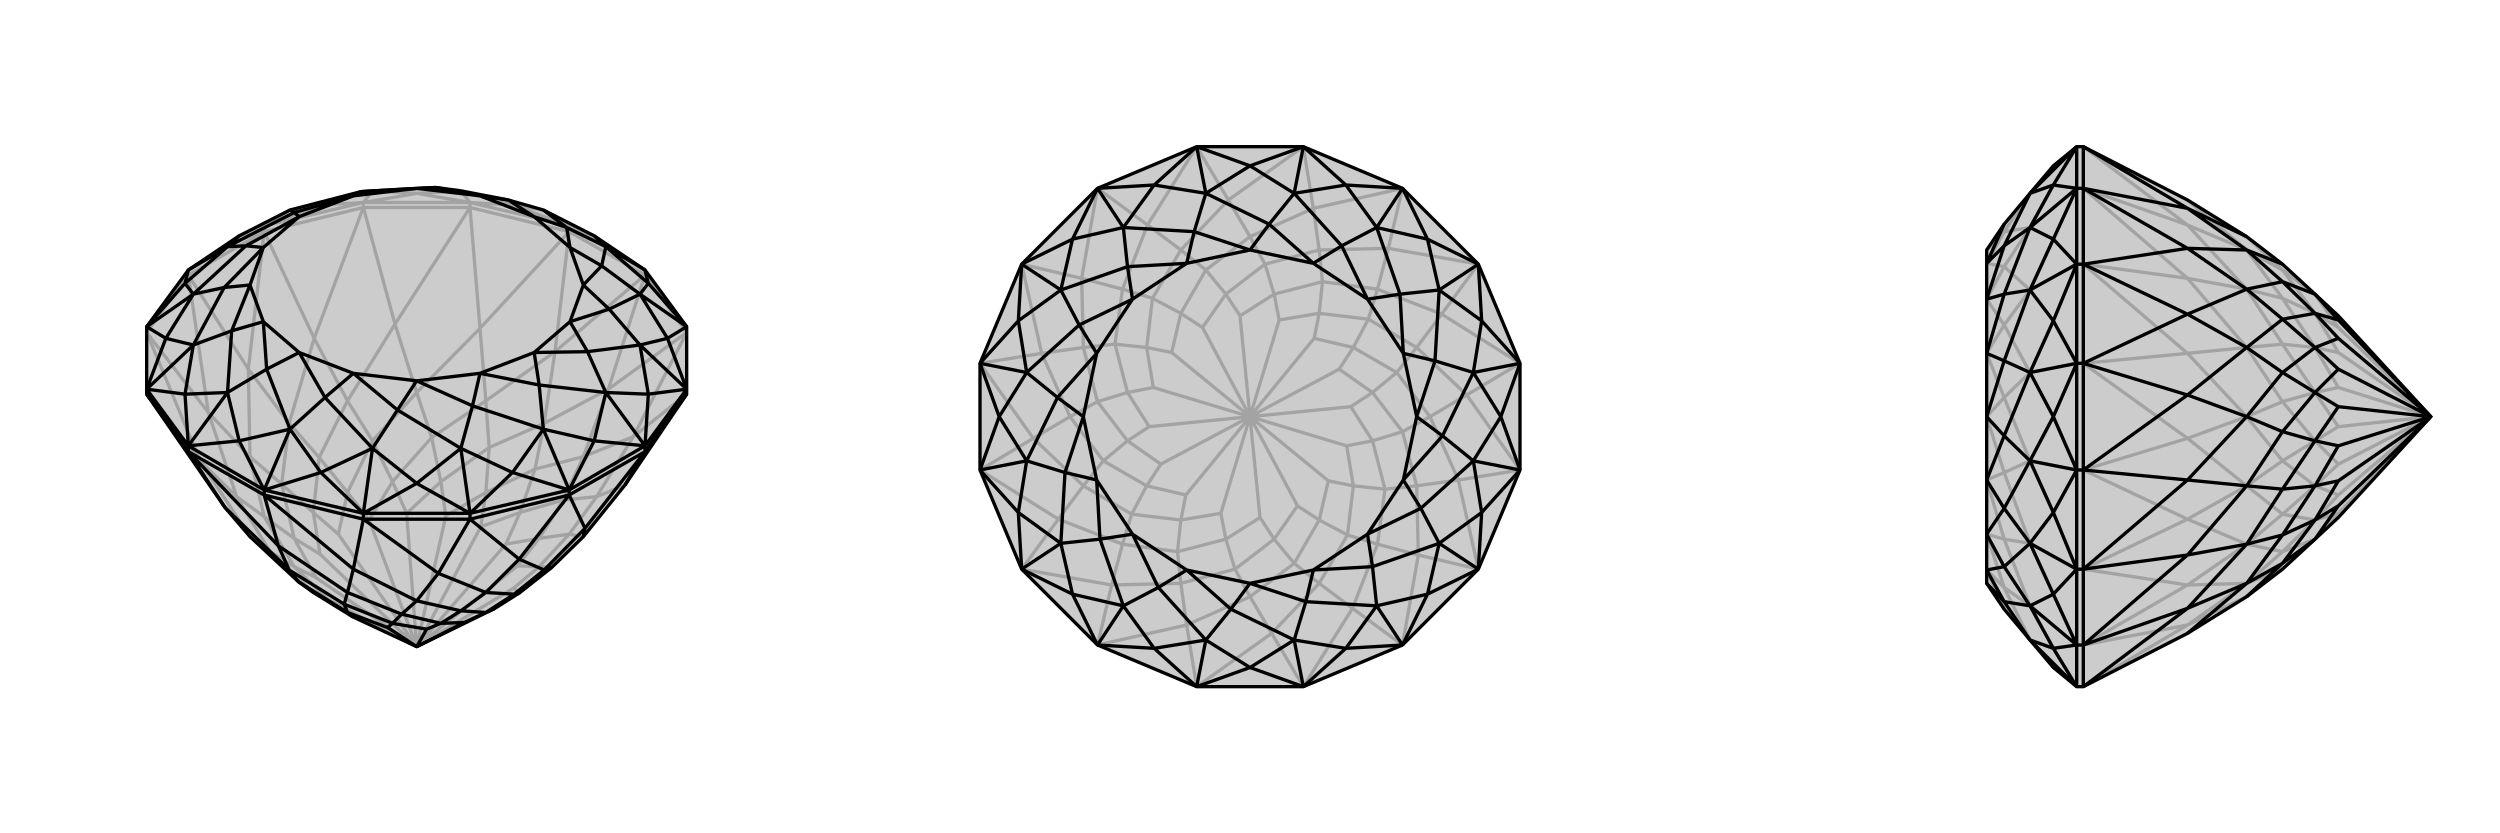 <svg xmlns="http://www.w3.org/2000/svg" viewBox="0 0 3000 1000">
    <g stroke="currentColor" stroke-width="4" fill="none" transform="translate(0 -64)">
        <path fill="currentColor" stroke="none" fill-opacity=".2" d="M750,646L700,708L662,745L624,775L594,794L500,840L423,804L376,775L358,762L300,708L270,673L176,537L176,531L176,456L226,388L287,347L348,316L433,294L447,293L523,289L553,293L610,304L652,316L713,347L774,388L824,456L824,531L824,537z" />
<path stroke-opacity=".2" d="M774,394L774,388M683,342L683,335M564,313L564,307M436,313L436,307M317,342L317,335M226,394L226,388M750,646L716,660M760,588L716,660M760,588L700,612M730,531L700,612M730,531L653,572M666,486L653,572M666,486L583,545M576,458L583,545M576,458L500,535M474,453L500,535M474,453L417,545M377,470L417,545M377,470L347,572M298,507L347,572M298,507L300,612M250,559L300,612M250,559L284,660M240,617L284,660M240,617L300,708M300,708L324,726M700,708L683,705M716,660L683,705M716,660L676,664M700,612L676,664M700,612L642,627M653,572L642,627M653,572L587,601M583,545L587,601M583,545L518,589M500,535L518,589M500,535L447,593M417,545L447,593M417,545L383,613M347,572L383,613M347,572L338,645M300,612L338,645M300,612L317,684M284,660L317,684M284,660L324,726M324,726L376,775M324,726L353,744M662,745L647,744M683,705L647,744M683,705L647,710M676,664L647,710M676,664L624,679M642,627L624,679M642,627L583,655M587,601L583,655M587,601L529,642M518,589L529,642M518,589L471,642M447,593L471,642M447,593L417,655M383,613L417,655M383,613L376,679M338,645L376,679M338,645L353,710M317,684L353,710M317,684L353,744M353,744L393,783M353,744L379,757M376,775L393,783M393,783L500,840M624,775L616,770M647,744L616,770M647,744L621,743M500,840L616,770M647,710L621,743M647,710L607,717M500,840L621,743M624,679L607,717M624,679L577,696M500,840L607,717M583,655L577,696M583,655L535,683M500,840L577,696M529,642L535,683M529,642L488,680M500,840L535,683M471,642L488,680M471,642L443,688M500,840L488,680M417,655L443,688M417,655L406,705M500,840L443,688M376,679L406,705M376,679L384,729M500,840L406,705M353,710L384,729M353,710L379,757M500,840L379,757M500,840L384,729M824,537L760,588M824,463L760,588M824,463L774,394M824,463L730,531M774,394L730,531M774,394L683,342M774,394L666,486M683,342L666,486M683,342L564,313M683,342L576,458M564,313L576,458M564,313L436,313M564,313L474,453M436,313L474,453M436,313L317,342M436,313L377,470M317,342L377,470M317,342L226,394M317,342L298,507M226,394L298,507M226,394L176,463M226,394L250,559M176,463L250,559M176,463L240,617M176,537L240,617M683,335L774,388M226,388L317,335M317,335L436,307M436,307L564,307M683,335L564,307M683,335L713,347M317,335L385,310M436,307L500,296M564,307L615,310M683,335L615,310M683,335L652,316M317,335L287,347M317,335L348,316M436,307L385,310M436,307L447,293M564,307L500,296M564,307L553,293M385,310L348,316M385,310L447,293M500,296L447,293M500,296L553,293M615,310L553,293M615,310L652,316" />
<path d="M750,646L700,708L662,745L624,775L594,794L500,840L423,804L376,775L358,762L300,708L270,673L176,537L176,531L176,456L226,388L287,347L348,316L433,294L447,293L523,289L553,293L610,304L652,316L713,347L774,388L824,456L824,531L824,537z" />
<path d="M317,658L317,652M436,687L436,680M564,687L564,680M683,658L683,652M774,606L774,599M226,606L226,599M270,673L347,748M334,719L347,748M334,719L417,775M424,747L417,775M424,747L500,785M526,752L500,785M526,752L583,775M623,735L583,775M623,735L653,748M702,698L653,748M702,698L700,708M347,748L358,762M347,748L413,789M417,775L413,789M417,775L482,801M500,785L482,801M500,785L553,797M583,775L553,797M583,775L617,777M653,748L617,777M653,748L662,745M358,762L417,799M413,789L417,799M413,789L471,812M482,801L471,812M482,801L529,812M553,797L529,812M553,797L583,799M617,777L583,799M617,777L624,775M417,799L423,804M417,799L465,817M471,812L465,817M471,812L512,819M465,817L500,840M529,812L512,819M529,812L557,811M500,840L512,819M583,799L557,811M583,799L594,794M500,840L557,811M226,606L317,658M226,606L334,719M317,658L334,719M317,658L436,687M317,658L424,747M436,687L424,747M436,687L564,687M436,687L526,752M564,687L526,752M564,687L683,658M564,687L623,735M683,658L623,735M683,658L774,606M683,658L702,698M774,606L702,698M774,606L824,537M774,606L750,646M226,606L176,537M226,606L270,673M824,531L774,599M774,599L683,652M683,652L564,680M564,680L436,680M436,680L317,652M317,652L226,599M226,599L176,531M774,388L778,404M824,456L801,470M824,531L778,537M774,599L713,593M683,652L615,631M564,680L500,644M436,680L385,631M317,652L287,593M226,599L222,537M176,531L199,470M176,456L222,404M774,388L727,360M824,456L778,404M824,456L768,417M824,531L801,470M824,531L768,478M774,599L778,537M774,599L727,535M683,652L713,593M683,652L652,579M564,680L615,631M564,680L553,602M436,680L500,644M436,680L447,602M317,652L385,631M317,652L348,579M226,599L287,593M226,599L273,535M176,531L222,537M176,531L232,478M176,456L199,470M176,456L232,417M226,388L222,404M226,388L273,360M713,347L727,360M778,404L727,360M778,404L768,417M801,470L768,417M801,470L768,478M778,537L768,478M778,537L727,535M713,593L727,535M713,593L652,579M615,631L652,579M615,631L553,602M500,644L553,602M500,644L447,602M385,631L447,602M385,631L348,579M287,593L348,579M287,593L273,535M222,537L273,535M222,537L232,478M199,470L232,478M199,470L232,417M222,404L232,417M222,404L273,360M287,347L273,360M652,316L680,337M727,360L680,337M727,360L722,383M768,417L722,383M768,417L731,435M768,478L731,435M768,478L705,486M727,535L705,486M727,535L647,526M652,579L647,526M652,579L567,551M553,602L567,551M553,602L477,556M447,602L477,556M447,602L390,541M348,579L390,541M348,579L320,507M273,535L320,507M273,535L278,461M232,478L278,461M232,478L269,409M232,417L269,409M232,417L295,359M273,360L295,359M273,360L353,319M348,316L353,319M610,304L641,324M610,304L576,299M680,337L641,324M680,337L684,361M722,383L684,361M722,383L700,406M731,435L700,406M731,435L684,450M705,486L684,450M705,486L641,487M647,526L641,487M647,526L576,512M567,551L576,512M567,551L500,521M477,556L500,521M477,556L424,512M390,541L424,512M390,541L359,487M320,507L359,487M320,507L316,450M278,461L316,450M278,461L300,406M269,409L300,406M269,409L316,361M295,359L316,361M295,359L359,324M353,319L359,324M353,319L424,299M433,294L424,299M433,294L500,290M523,289L500,290M523,289L576,299M641,324L576,299M641,324L684,361M684,361L700,406M700,406L684,450M684,450L641,487M641,487L576,512M576,512L500,521M500,521L424,512M424,512L359,487M359,487L316,450M316,450L300,406M300,406L316,361M316,361L359,324M359,324L424,299M424,299L500,290M576,299L500,290" />
    </g>
    <g stroke="currentColor" stroke-width="4" fill="none" transform="translate(1000 0)">
        <path fill="currentColor" stroke="none" fill-opacity=".2" d="M564,176L683,226L774,317L824,436L824,564L774,683L683,774L564,824L436,824L317,774L226,683L176,564L176,436L226,317L317,226L436,176z" />
<path stroke-opacity=".2" d="M424,750L500,716M424,750L417,700M526,760L500,716M526,760L583,700M623,730L583,700M623,730L653,653M702,666L653,653M702,666L700,583M750,576L700,583M750,576L716,500M760,474L716,500M760,474L700,417M730,377L700,417M730,377L653,347M666,298L653,347M666,298L583,300M576,250L583,300M576,250L500,284M474,240L500,284M474,240L417,300M377,270L417,300M377,270L347,347M298,334L347,347M298,334L300,417M250,424L300,417M250,424L284,500M240,526L284,500M240,526L300,583M270,623L300,583M270,623L347,653M334,702L347,653M334,702L417,700M417,700L482,683M417,700L413,662M500,716L482,683M500,716L553,676M583,700L553,676M583,700L617,642M653,653L617,642M653,653L662,587M700,583L662,587M700,583L683,518M716,500L683,518M716,500L676,447M700,417L676,447M700,417L642,383M653,347L642,383M653,347L587,338M583,300L587,338M583,300L518,317M500,284L518,317M500,284L447,324M417,300L447,324M417,300L383,358M347,347L383,358M347,347L338,413M300,417L338,413M300,417L317,482M284,500L317,482M284,500L324,553M300,583L324,553M300,583L358,617M347,653L358,617M347,653L413,662M413,662L471,647M413,662L417,624M482,683L471,647M482,683L529,647M553,676L529,647M553,676L583,624M617,642L583,624M617,642L624,583M662,587L624,583M662,587L647,529M683,518L647,529M683,518L647,471M676,447L647,471M676,447L624,417M642,383L624,417M642,383L583,376M587,338L583,376M587,338L529,353M518,317L529,353M518,317L471,353M447,324L471,353M447,324L417,376M383,358L417,376M383,358L376,417M338,413L376,417M338,413L353,471M317,482L353,471M317,482L353,529M324,553L353,529M324,553L376,583M358,617L376,583M358,617L417,624M417,624L465,616M417,624L423,594M471,647L465,616M471,647L512,621M465,616L500,500M529,647L512,621M529,647L557,607M512,621L500,500M583,624L557,607M583,624L594,577M557,607L500,500M624,583L594,577M624,583L616,535M500,500L594,577M647,529L616,535M647,529L621,488M500,500L616,535M647,471L621,488M647,471L607,443M500,500L621,488M624,417L607,443M624,417L577,406M500,500L607,443M583,376L577,406M583,376L535,384M500,500L577,406M529,353L535,384M529,353L488,379M500,500L535,384M471,353L488,379M471,353L443,393M500,500L488,379M417,376L443,393M417,376L406,423M500,500L443,393M376,417L406,423M376,417L384,465M500,500L406,423M353,471L384,465M353,471L379,512M500,500L384,465M353,529L379,512M353,529L393,557M500,500L379,512M376,583L393,557M376,583L423,594M500,500L423,594M500,500L393,557M436,824L526,760M564,824L526,760M564,824L623,730M683,774L623,730M683,774L702,666M774,683L702,666M774,683L750,576M824,564L750,576M824,564L760,474M824,436L760,474M824,436L730,377M774,317L730,377M774,317L666,298M683,226L666,298M683,226L576,250M564,176L576,250M564,176L474,240M436,176L474,240M436,176L377,270M317,226L377,270M317,226L298,334M226,317L298,334M226,317L250,424M176,436L250,424M176,436L240,526M176,564L240,526M176,564L270,623M226,683L270,623M226,683L334,702M317,774L334,702M436,824L424,750M317,774L424,750" />
<path d="M564,176L683,226L774,317L824,436L824,564L774,683L683,774L564,824L436,824L317,774L226,683L176,564L176,436L226,317L317,226L436,176z" />
<path d="M436,176L500,199M564,176L615,222M683,226L713,287M774,317L778,385M824,436L801,500M824,564L778,615M774,683L713,713M683,774L615,778M564,824L500,801M436,824L385,778M317,774L287,713M226,683L222,615M176,564L199,500M176,436L222,385M226,317L287,287M317,226L385,222M436,176L385,222M436,176L447,232M564,176L500,199M564,176L553,232M683,226L615,222M683,226L652,273M774,317L713,287M774,317L727,348M824,436L778,385M824,436L768,447M824,564L801,500M824,564L768,553M774,683L778,615M774,683L727,652M683,774L713,713M683,774L652,727M564,824L615,778M564,824L553,768M436,824L500,801M436,824L447,768M317,774L385,778M317,774L348,727M226,683L287,713M226,683L273,652M176,564L222,615M176,564L232,553M176,436L199,500M176,436L232,447M226,317L222,385M226,317L273,348M317,226L287,287M317,226L348,273M500,199L447,232M500,199L553,232M615,222L553,232M615,222L652,273M713,287L652,273M713,287L727,348M778,385L727,348M778,385L768,447M801,500L768,447M801,500L768,553M778,615L768,553M778,615L727,652M713,713L727,652M713,713L652,727M615,778L652,727M615,778L553,768M500,801L553,768M500,801L447,768M385,778L447,768M385,778L348,727M287,713L348,727M287,713L273,652M222,615L273,652M222,615L232,553M199,500L232,553M199,500L232,447M222,385L232,447M222,385L273,348M287,287L273,348M287,287L348,273M385,222L348,273M385,222L447,232M447,232L523,269M447,232L433,278M553,232L523,269M553,232L610,295M652,273L610,295M652,273L680,353M727,348L680,353M727,348L722,433M768,447L722,433M768,447L731,523M768,553L731,523M768,553L705,610M727,652L705,610M727,652L647,680M652,727L647,680M652,727L567,722M553,768L567,722M553,768L477,731M447,768L477,731M447,768L390,705M348,727L390,705M348,727L320,647M273,652L320,647M273,652L278,567M232,553L278,567M232,553L269,477M232,447L269,477M232,447L295,390M273,348L295,390M273,348L353,320M348,273L353,320M348,273L433,278M433,278L500,300M433,278L424,316M523,269L500,300M523,269L576,316M610,295L576,316M610,295L641,359M680,353L641,359M680,353L684,424M722,433L684,424M722,433L700,500M731,523L700,500M731,523L684,576M705,610L684,576M705,610L641,641M647,680L641,641M647,680L576,684M567,722L576,684M567,722L500,700M477,731L500,700M477,731L424,684M390,705L424,684M390,705L359,641M320,647L359,641M320,647L316,576M278,567L316,576M278,567L300,500M269,477L300,500M269,477L316,424M295,390L316,424M295,390L359,359M353,320L359,359M353,320L424,316M500,300L424,316M500,300L576,316M576,316L641,359M641,359L684,424M684,424L700,500M700,500L684,576M684,576L641,641M641,641L576,684M576,684L500,700M500,700L424,684M424,684L359,641M359,641L316,576M316,576L300,500M300,500L316,424M316,424L359,359M424,316L359,359" />
    </g>
    <g stroke="currentColor" stroke-width="4" fill="none" transform="translate(2000 0)">
        <path fill="currentColor" stroke="none" fill-opacity=".2" d="M625,760L696,716L739,683L778,647L806,621L917,500L806,379L778,353L739,317L696,284L625,240L500,176L492,176L464,199L436,232L405,269L384,300L384,316L384,359L384,424L384,500L384,576L384,641L384,684L384,700L405,731L436,768L464,801L492,824L500,824z" />
<path stroke-opacity=".2" d="M500,226L492,226M500,317L492,317M500,436L492,436M500,564L492,564M500,683L492,683M500,774L492,774M625,750L696,716M625,750L696,700M625,240L696,300M625,270L696,300M625,270L696,347M625,334L696,347M625,334L696,417M625,424L696,417M625,424L696,500M625,526L696,500M625,526L696,583M625,623L696,583M625,623L696,653M625,702L696,653M625,702L696,700M696,700L739,683M696,700L739,662M696,284L739,324M696,300L739,324M696,300L739,358M696,347L739,358M696,347L739,413M696,417L739,413M696,417L739,482M696,500L739,482M696,500L739,553M696,583L739,553M696,583L739,617M696,653L739,617M696,653L739,662M739,662L778,647M739,662L778,624M739,324L778,353M739,324L778,376M739,358L778,376M739,358L778,417M739,413L778,417M739,413L778,471M739,482L778,471M739,482L778,529M739,553L778,529M739,553L778,583M739,617L778,583M739,617L778,624M778,624L806,616M778,624L806,594M778,647L806,616M806,616L917,500M778,353L806,393M778,376L806,393M778,376L806,423M917,500L806,393M778,417L806,423M778,417L806,465M917,500L806,423M778,471L806,465M778,471L806,512M917,500L806,465M778,529L806,512M778,529L806,557M917,500L806,512M778,583L806,557M778,583L806,594M917,500L806,594M917,500L806,557M500,176L500,226M500,176L625,270M500,226L625,270M500,226L500,317M500,226L625,334M500,317L625,334M500,317L500,436M500,317L625,424M500,436L625,424M500,436L500,564M500,436L625,526M500,564L625,526M500,564L500,683M500,564L625,623M500,683L625,623M500,683L500,774M500,683L625,702M500,774L625,702M500,824L500,774M500,824L625,750M500,774L625,750M492,824L492,774M492,774L492,683M492,683L492,564M492,564L492,436M492,436L492,317M492,317L492,226M492,176L492,226M492,824L464,778M492,774L464,713M492,683L464,615M492,564L464,500M492,436L464,385M492,317L464,287M492,226L464,222M492,176L464,222M492,176L436,232M492,824L436,768M492,774L464,778M492,774L436,727M492,683L464,713M492,683L436,652M492,564L464,615M492,564L436,553M492,436L464,500M492,436L436,447M492,317L464,385M492,317L436,348M492,226L464,287M492,226L436,273M464,778L436,768M464,778L436,727M464,713L436,727M464,713L436,652M464,615L436,652M464,615L436,553M464,500L436,553M464,500L436,447M464,385L436,447M464,385L436,348M464,287L436,348M464,287L436,273M464,222L436,273M464,222L436,232M436,232L405,278M436,768L405,705M436,727L405,705M436,727L405,647M436,652L405,647M436,652L405,567M436,553L405,567M436,553L405,477M436,447L405,477M436,447L405,390M436,348L405,390M436,348L405,320M436,273L405,320M436,273L405,278M405,278L384,300M405,278L384,316M405,731L384,684M405,705L384,684M405,705L384,641M405,647L384,641M405,647L384,576M405,567L384,576M405,567L384,500M405,477L384,500M405,477L384,424M405,390L384,424M405,390L384,359M405,320L384,359M405,320L384,316" />
<path d="M625,760L696,716L739,683L778,647L806,621L917,500L806,379L778,353L739,317L696,284L625,240L500,176L492,176L464,199L436,232L405,269L384,300L384,316L384,359L384,424L384,500L384,576L384,641L384,684L384,700L405,731L436,768L464,801L492,824L500,824z" />
<path d="M500,774L492,774M500,683L492,683M500,564L492,564M500,436L492,436M500,317L492,317M500,226L492,226M625,760L696,700M625,730L696,700M625,730L696,653M625,666L696,653M625,666L696,583M625,576L696,583M625,576L696,500M625,474L696,500M625,474L696,417M625,377L696,417M625,377L696,347M625,298L696,347M625,298L696,300M625,250L696,300M625,250L696,284M696,716L739,676M696,700L739,676M696,700L739,642M696,653L739,642M696,653L739,587M696,583L739,587M696,583L739,518M696,500L739,518M696,500L739,447M696,417L739,447M696,417L739,383M696,347L739,383M696,347L739,338M696,300L739,338M696,300L739,317M739,676L778,647M739,676L778,624M739,642L778,624M739,642L778,583M739,587L778,583M739,587L778,529M739,518L778,529M739,518L778,471M739,447L778,471M739,447L778,417M739,383L778,417M739,383L778,376M739,338L778,376M739,338L778,353M778,647L806,607M778,624L806,607M778,624L806,577M806,607L917,500M778,583L806,577M778,583L806,535M917,500L806,577M778,529L806,535M778,529L806,488M917,500L806,535M778,471L806,488M778,471L806,443M917,500L806,488M778,417L806,443M778,417L806,406M917,500L806,443M778,376L806,406M778,376L806,384M917,500L806,406M778,353L806,384M917,500L806,384M500,824L500,774M500,824L625,730M500,774L625,730M500,774L500,683M500,774L625,666M500,683L625,666M500,683L500,564M500,683L625,576M500,564L625,576M500,564L500,436M500,564L625,474M500,436L625,474M500,436L500,317M500,436L625,377M500,317L625,377M500,317L500,226M500,317L625,298M500,226L625,298M500,226L500,176M500,226L625,250M500,176L625,250M492,176L492,226M492,226L492,317M492,317L492,436M492,436L492,564M492,564L492,683M492,683L492,774M492,774L492,824M492,176L464,222M492,226L464,287M492,317L464,385M492,436L464,500M492,564L464,615M492,683L464,713M492,774L464,778M492,176L436,232M492,226L464,222M492,226L436,273M492,317L464,287M492,317L436,348M492,436L464,385M492,436L436,447M492,564L464,500M492,564L436,553M492,683L464,615M492,683L436,652M492,774L464,713M492,774L436,727M492,824L464,778M492,824L436,768M464,222L436,232M464,222L436,273M464,287L436,273M464,287L436,348M464,385L436,348M464,385L436,447M464,500L436,447M464,500L436,553M464,615L436,553M464,615L436,652M464,713L436,652M464,713L436,727M464,778L436,727M464,778L436,768M436,232L405,295M436,273L405,295M436,273L405,353M436,348L405,353M436,348L405,433M436,447L405,433M436,447L405,523M436,553L405,523M436,553L405,610M436,652L405,610M436,652L405,680M436,727L405,680M436,727L405,722M436,768L405,722M405,269L384,316M405,295L384,316M405,295L384,359M405,353L384,359M405,353L384,424M405,433L384,424M405,433L384,500M405,523L384,500M405,523L384,576M405,610L384,576M405,610L384,641M405,680L384,641M405,680L384,684M405,722L384,684M405,722L384,700" />
    </g>
</svg>